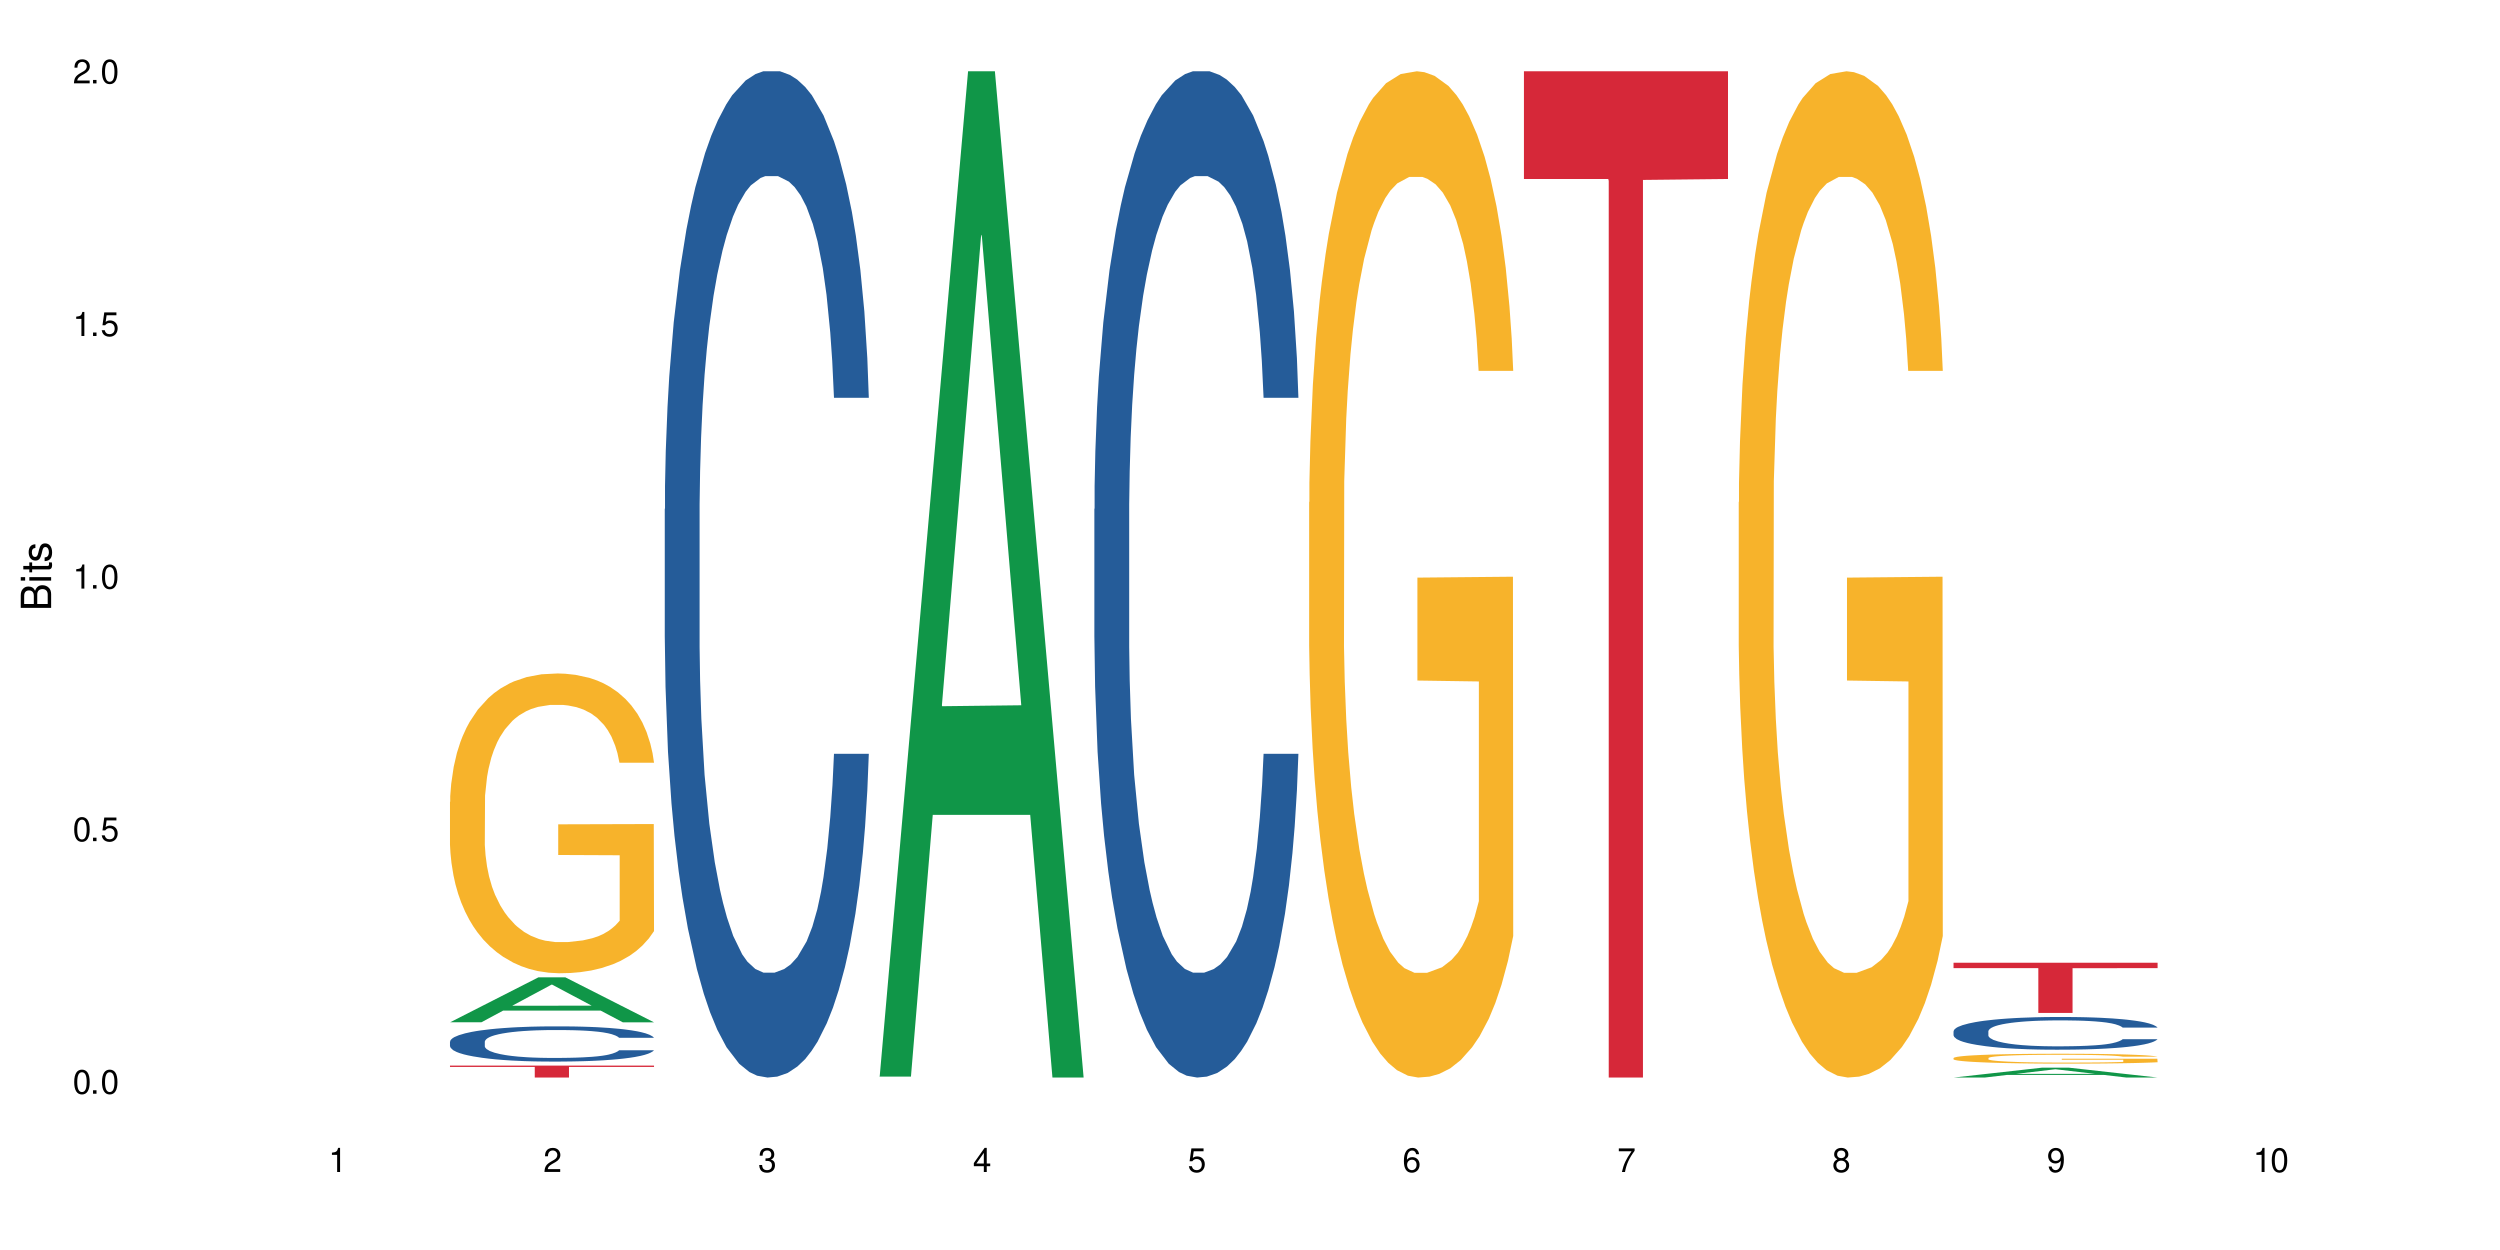 <?xml version="1.0" encoding="UTF-8"?>
<svg xmlns="http://www.w3.org/2000/svg" xmlns:xlink="http://www.w3.org/1999/xlink" width="720" height="360" viewBox="0 0 720 360">
<defs>
<g>
<g id="glyph-0-0">
</g>
<g id="glyph-0-1">
<path d="M 2.641 -6.938 C 2 -6.938 1.422 -6.656 1.078 -6.172 C 0.641 -5.562 0.406 -4.641 0.406 -3.359 C 0.406 -1.016 1.188 0.219 2.641 0.219 C 4.078 0.219 4.859 -1.016 4.859 -3.297 C 4.859 -4.641 4.656 -5.547 4.203 -6.172 C 3.844 -6.656 3.281 -6.938 2.641 -6.938 Z M 2.641 -6.188 C 3.547 -6.188 4 -5.25 4 -3.375 C 4 -1.406 3.562 -0.484 2.625 -0.484 C 1.734 -0.484 1.281 -1.438 1.281 -3.344 C 1.281 -5.25 1.734 -6.188 2.641 -6.188 Z M 2.641 -6.188 "/>
</g>
<g id="glyph-0-2">
<path d="M 1.828 -1 L 0.828 -1 L 0.828 0 L 1.828 0 Z M 1.828 -1 "/>
</g>
<g id="glyph-0-3">
<path d="M 4.562 -6.797 L 1.062 -6.797 L 0.547 -3.094 L 1.328 -3.094 C 1.719 -3.562 2.047 -3.734 2.578 -3.734 C 3.484 -3.734 4.062 -3.109 4.062 -2.094 C 4.062 -1.125 3.484 -0.531 2.578 -0.531 C 1.828 -0.531 1.375 -0.906 1.188 -1.672 L 0.328 -1.672 C 0.453 -1.109 0.547 -0.844 0.75 -0.594 C 1.125 -0.078 1.828 0.219 2.594 0.219 C 3.969 0.219 4.922 -0.781 4.922 -2.219 C 4.922 -3.562 4.031 -4.484 2.719 -4.484 C 2.25 -4.484 1.859 -4.359 1.469 -4.062 L 1.734 -5.969 L 4.562 -5.969 Z M 4.562 -6.797 "/>
</g>
<g id="glyph-0-4">
<path d="M 2.484 -4.938 L 2.484 0 L 3.328 0 L 3.328 -6.938 L 2.766 -6.938 C 2.469 -5.875 2.281 -5.734 0.984 -5.562 L 0.984 -4.938 Z M 2.484 -4.938 "/>
</g>
<g id="glyph-0-5">
<path d="M 4.859 -0.828 L 1.281 -0.828 C 1.359 -1.406 1.672 -1.781 2.5 -2.281 L 3.469 -2.828 C 4.406 -3.344 4.906 -4.062 4.906 -4.906 C 4.906 -5.484 4.672 -6.031 4.266 -6.406 C 3.859 -6.766 3.375 -6.938 2.719 -6.938 C 1.859 -6.938 1.219 -6.625 0.844 -6.031 C 0.609 -5.672 0.5 -5.234 0.484 -4.531 L 1.328 -4.531 C 1.359 -5.016 1.406 -5.281 1.531 -5.516 C 1.75 -5.938 2.188 -6.203 2.703 -6.203 C 3.469 -6.203 4.031 -5.641 4.031 -4.891 C 4.031 -4.344 3.719 -3.859 3.125 -3.516 L 2.234 -3 C 0.812 -2.172 0.406 -1.531 0.328 -0.016 L 4.859 -0.016 Z M 4.859 -0.828 "/>
</g>
<g id="glyph-0-6">
<path d="M 2.125 -3.188 L 2.578 -3.188 C 3.5 -3.188 3.984 -2.766 3.984 -1.922 C 3.984 -1.062 3.469 -0.531 2.594 -0.531 C 1.656 -0.531 1.203 -1 1.156 -2.016 L 0.312 -2.016 C 0.344 -1.453 0.438 -1.094 0.609 -0.781 C 0.953 -0.109 1.625 0.219 2.547 0.219 C 3.953 0.219 4.859 -0.625 4.859 -1.938 C 4.859 -2.828 4.516 -3.297 3.703 -3.594 C 4.344 -3.844 4.656 -4.328 4.656 -5.031 C 4.656 -6.219 3.875 -6.938 2.578 -6.938 C 1.203 -6.938 0.484 -6.172 0.453 -4.703 L 1.297 -4.703 C 1.312 -5.125 1.344 -5.359 1.453 -5.578 C 1.641 -5.969 2.062 -6.203 2.594 -6.203 C 3.344 -6.203 3.797 -5.75 3.797 -5 C 3.797 -4.516 3.609 -4.219 3.25 -4.047 C 3.016 -3.953 2.703 -3.922 2.125 -3.906 Z M 2.125 -3.188 "/>
</g>
<g id="glyph-0-7">
<path d="M 3.141 -1.672 L 3.141 0 L 3.984 0 L 3.984 -1.672 L 4.984 -1.672 L 4.984 -2.438 L 3.984 -2.438 L 3.984 -6.938 L 3.359 -6.938 L 0.266 -2.578 L 0.266 -1.672 Z M 3.141 -2.438 L 1 -2.438 L 3.141 -5.5 Z M 3.141 -2.438 "/>
</g>
<g id="glyph-0-8">
<path d="M 4.781 -5.125 C 4.609 -6.266 3.891 -6.938 2.844 -6.938 C 2.094 -6.938 1.422 -6.578 1.031 -5.953 C 0.594 -5.266 0.406 -4.422 0.406 -3.172 C 0.406 -2 0.578 -1.25 0.984 -0.641 C 1.359 -0.078 1.953 0.219 2.703 0.219 C 3.984 0.219 4.922 -0.75 4.922 -2.094 C 4.922 -3.375 4.062 -4.281 2.844 -4.281 C 2.172 -4.281 1.641 -4.031 1.281 -3.516 C 1.281 -5.234 1.828 -6.188 2.797 -6.188 C 3.391 -6.188 3.797 -5.797 3.938 -5.125 Z M 2.734 -3.531 C 3.547 -3.531 4.062 -2.953 4.062 -2.031 C 4.062 -1.156 3.484 -0.531 2.703 -0.531 C 1.922 -0.531 1.328 -1.188 1.328 -2.078 C 1.328 -2.938 1.906 -3.531 2.734 -3.531 Z M 2.734 -3.531 "/>
</g>
<g id="glyph-0-9">
<path d="M 4.984 -6.797 L 0.438 -6.797 L 0.438 -5.969 L 4.109 -5.969 C 2.5 -3.656 1.828 -2.234 1.328 0 L 2.219 0 C 2.594 -2.172 3.453 -4.047 4.984 -6.094 Z M 4.984 -6.797 "/>
</g>
<g id="glyph-0-10">
<path d="M 3.75 -3.656 C 4.469 -4.094 4.688 -4.438 4.688 -5.078 C 4.688 -6.172 3.844 -6.938 2.641 -6.938 C 1.438 -6.938 0.594 -6.172 0.594 -5.094 C 0.594 -4.438 0.812 -4.094 1.516 -3.656 C 0.734 -3.266 0.359 -2.703 0.359 -1.922 C 0.359 -0.656 1.281 0.219 2.641 0.219 C 3.984 0.219 4.922 -0.656 4.922 -1.922 C 4.922 -2.703 4.531 -3.266 3.75 -3.656 Z M 2.641 -6.188 C 3.359 -6.188 3.812 -5.75 3.812 -5.062 C 3.812 -4.406 3.344 -3.984 2.641 -3.984 C 1.922 -3.984 1.453 -4.406 1.453 -5.078 C 1.453 -5.75 1.922 -6.188 2.641 -6.188 Z M 2.641 -3.266 C 3.484 -3.266 4.062 -2.719 4.062 -1.906 C 4.062 -1.078 3.484 -0.531 2.625 -0.531 C 1.797 -0.531 1.219 -1.094 1.219 -1.906 C 1.219 -2.719 1.781 -3.266 2.641 -3.266 Z M 2.641 -3.266 "/>
</g>
<g id="glyph-0-11">
<path d="M 0.516 -1.578 C 0.672 -0.453 1.406 0.219 2.438 0.219 C 3.188 0.219 3.859 -0.141 4.266 -0.766 C 4.688 -1.453 4.891 -2.297 4.891 -3.547 C 4.891 -4.719 4.703 -5.453 4.312 -6.078 C 3.938 -6.641 3.344 -6.938 2.594 -6.938 C 1.297 -6.938 0.359 -5.969 0.359 -4.625 C 0.359 -3.344 1.234 -2.453 2.453 -2.453 C 3.094 -2.453 3.578 -2.672 4.016 -3.203 C 4 -1.484 3.469 -0.531 2.5 -0.531 C 1.906 -0.531 1.484 -0.906 1.359 -1.578 Z M 2.578 -6.203 C 3.375 -6.203 3.969 -5.531 3.969 -4.641 C 3.969 -3.797 3.391 -3.188 2.547 -3.188 C 1.734 -3.188 1.234 -3.766 1.234 -4.688 C 1.234 -5.562 1.797 -6.203 2.578 -6.203 Z M 2.578 -6.203 "/>
</g>
<g id="glyph-1-0">
</g>
<g id="glyph-1-1">
<path d="M 0 -0.953 L 0 -4.891 C 0 -5.719 -0.234 -6.344 -0.734 -6.797 C -1.188 -7.234 -1.812 -7.469 -2.5 -7.469 C -3.547 -7.469 -4.188 -7 -4.625 -5.875 C -4.984 -6.688 -5.625 -7.094 -6.531 -7.094 C -7.172 -7.094 -7.734 -6.859 -8.141 -6.391 C -8.562 -5.922 -8.75 -5.344 -8.75 -4.5 L -8.75 -0.953 Z M -4.984 -2.062 L -7.766 -2.062 L -7.766 -4.219 C -7.766 -4.844 -7.688 -5.203 -7.453 -5.5 C -7.219 -5.812 -6.859 -5.969 -6.375 -5.969 C -5.891 -5.969 -5.531 -5.812 -5.297 -5.5 C -5.062 -5.203 -4.984 -4.844 -4.984 -4.219 Z M -0.984 -2.062 L -4 -2.062 L -4 -4.781 C -4 -5.766 -3.438 -6.359 -2.484 -6.359 C -1.547 -6.359 -0.984 -5.766 -0.984 -4.781 Z M -0.984 -2.062 "/>
</g>
<g id="glyph-1-2">
<path d="M -6.281 -1.797 L -6.281 -0.797 L 0 -0.797 L 0 -1.797 Z M -8.75 -1.797 L -8.75 -0.797 L -7.484 -0.797 L -7.484 -1.797 Z M -8.75 -1.797 "/>
</g>
<g id="glyph-1-3">
<path d="M -6.281 -3.047 L -6.281 -2.016 L -8.016 -2.016 L -8.016 -1.016 L -6.281 -1.016 L -6.281 -0.172 L -5.469 -0.172 L -5.469 -1.016 L -0.719 -1.016 C -0.078 -1.016 0.281 -1.453 0.281 -2.234 C 0.281 -2.5 0.25 -2.719 0.188 -3.047 L -0.641 -3.047 C -0.609 -2.906 -0.594 -2.766 -0.594 -2.562 C -0.594 -2.141 -0.719 -2.016 -1.156 -2.016 L -5.469 -2.016 L -5.469 -3.047 Z M -6.281 -3.047 "/>
</g>
<g id="glyph-1-4">
<path d="M -4.531 -5.25 C -5.766 -5.25 -6.469 -4.422 -6.469 -2.969 C -6.469 -1.516 -5.719 -0.562 -4.547 -0.562 C -3.562 -0.562 -3.094 -1.062 -2.734 -2.562 L -2.516 -3.484 C -2.344 -4.188 -2.094 -4.469 -1.641 -4.469 C -1.047 -4.469 -0.641 -3.875 -0.641 -3 C -0.641 -2.453 -0.797 -2 -1.062 -1.75 C -1.25 -1.594 -1.422 -1.531 -1.875 -1.469 L -1.875 -0.406 C -0.422 -0.453 0.281 -1.266 0.281 -2.922 C 0.281 -4.5 -0.5 -5.516 -1.719 -5.516 C -2.656 -5.516 -3.172 -4.984 -3.469 -3.734 L -3.703 -2.766 C -3.891 -1.953 -4.156 -1.609 -4.594 -1.609 C -5.188 -1.609 -5.547 -2.125 -5.547 -2.938 C -5.547 -3.75 -5.203 -4.172 -4.531 -4.203 Z M -4.531 -5.25 "/>
</g>
</g>
</defs>
<rect x="-72" y="-36" width="864" height="432" fill="rgb(100%, 100%, 100%)" fill-opacity="1"/>
<path fill-rule="nonzero" fill="rgb(6.275%, 58.824%, 28.235%)" fill-opacity="1" d="M 129.594 294.422 L 129.656 294.41 L 155.082 281.465 L 162.805 281.465 L 188.359 294.434 L 179.383 294.434 L 172.977 291.047 L 144.91 291.047 L 138.633 294.422 L 129.594 294.422 L 147.613 289.648 L 170.402 289.637 L 159.039 283.582 L 158.914 283.57 L 158.789 283.605 L 147.547 289.637 L 147.613 289.648 Z M 129.594 294.422 "/>
<path fill-rule="nonzero" fill="rgb(14.51%, 36.078%, 60%)" fill-opacity="1" d="M 129.594 300.008 L 129.664 300 L 129.664 299.777 L 129.879 299.426 L 130.379 298.98 L 130.883 298.676 L 132.172 298.129 L 133.965 297.598 L 135.828 297.191 L 137.188 296.949 L 138.406 296.766 L 141.203 296.422 L 142.992 296.246 L 144.93 296.09 L 147.293 295.93 L 149.016 295.836 L 152.883 295.688 L 155.75 295.625 L 157.973 295.598 L 162.773 295.598 L 165.641 295.633 L 167.719 295.68 L 170.012 295.754 L 171.949 295.836 L 175.316 296.043 L 178.324 296.301 L 179.688 296.449 L 181.836 296.738 L 183.484 297.016 L 184.633 297.258 L 185.922 297.598 L 187.07 298.016 L 187.93 298.488 L 188.359 298.887 L 178.324 298.887 L 177.824 298.516 L 177.25 298.23 L 176.176 297.848 L 175.102 297.582 L 173.598 297.312 L 172.234 297.137 L 170.371 296.961 L 168.723 296.848 L 167.004 296.766 L 165.355 296.711 L 162.199 296.652 L 158.547 296.652 L 157.184 296.672 L 154.391 296.746 L 152.883 296.812 L 150.734 296.941 L 149.23 297.062 L 147.438 297.246 L 146.219 297.406 L 144.715 297.645 L 143.641 297.859 L 142.422 298.164 L 141.703 298.398 L 141.059 298.656 L 140.484 298.961 L 140.055 299.285 L 139.77 299.629 L 139.625 299.965 L 139.625 301.398 L 139.77 301.734 L 140.129 302.125 L 141.059 302.688 L 142.422 303.18 L 143.996 303.57 L 145.504 303.848 L 146.363 303.977 L 147.508 304.125 L 149.301 304.312 L 151.879 304.496 L 153.387 304.57 L 155.68 304.645 L 158.043 304.684 L 161.199 304.684 L 163.992 304.645 L 165.855 304.598 L 167.789 304.523 L 170.441 304.367 L 172.09 304.219 L 173.523 304.043 L 174.598 303.867 L 175.316 303.719 L 176.391 303.43 L 177.25 303.117 L 177.895 302.793 L 178.324 302.477 L 188.359 302.477 L 187.93 302.848 L 187.285 303.207 L 186.641 303.477 L 185.637 303.801 L 184.488 304.09 L 182.84 304.414 L 181.48 304.625 L 179.688 304.859 L 178.039 305.035 L 176.246 305.191 L 173.598 305.379 L 171.875 305.469 L 170.012 305.555 L 167.789 305.629 L 164.996 305.691 L 161.984 305.73 L 159.191 305.738 L 156.18 305.719 L 153.957 305.684 L 151.02 305.602 L 147.367 305.434 L 144.715 305.258 L 142.637 305.082 L 140.844 304.895 L 138.836 304.645 L 136.258 304.238 L 134.68 303.922 L 133.605 303.664 L 132.387 303.301 L 131.527 302.977 L 130.523 302.457 L 129.809 301.801 L 129.594 301.289 Z M 129.594 300.008 "/>
<path fill-rule="nonzero" fill="rgb(96.863%, 70.196%, 16.863%)" fill-opacity="1" d="M 129.594 230.938 L 129.664 230.859 L 129.664 229.281 L 129.949 225.734 L 130.668 220.844 L 131.598 216.824 L 132.602 213.672 L 133.246 212.016 L 134.32 209.648 L 135.254 207.914 L 137.617 204.367 L 140.629 201.055 L 142.277 199.633 L 144.141 198.293 L 146.793 196.797 L 148.012 196.242 L 151.738 194.98 L 155.965 194.195 L 160.625 193.957 L 162.773 194.035 L 165.711 194.352 L 169.727 195.219 L 172.02 196.008 L 173.812 196.797 L 175.676 197.82 L 177.969 199.398 L 180.117 201.289 L 181.836 203.184 L 183.559 205.547 L 184.992 208.07 L 186.211 210.832 L 187.285 214.145 L 187.93 216.902 L 188.359 219.664 L 178.398 219.664 L 177.824 216.902 L 177.18 214.773 L 176.105 212.172 L 175.031 210.281 L 173.953 208.781 L 171.949 206.73 L 170.227 205.469 L 168.078 204.367 L 166 203.656 L 163.633 203.184 L 162.199 203.023 L 158.402 203.023 L 154.961 203.578 L 152.957 204.207 L 151.523 204.84 L 149.516 206.02 L 148.297 206.969 L 147.582 207.598 L 145.43 210.043 L 143.996 212.25 L 143.207 213.75 L 142.207 216.113 L 141.488 218.242 L 140.699 221.398 L 140.27 223.762 L 139.695 229.125 L 139.625 243.316 L 139.84 246.316 L 140.27 249.547 L 140.844 252.387 L 141.703 255.383 L 142.562 257.668 L 144.07 260.746 L 145.359 262.793 L 146.363 264.137 L 148.297 266.266 L 149.086 266.973 L 150.949 268.395 L 152.883 269.496 L 155.25 270.445 L 157.039 270.918 L 159.906 271.312 L 163.562 271.312 L 167.863 270.836 L 170.586 270.207 L 172.449 269.574 L 173.668 269.023 L 175.172 268.156 L 176.246 267.367 L 177.25 266.5 L 178.469 265.16 L 178.469 246.316 L 160.766 246.234 L 160.766 237.406 L 188.289 237.324 L 188.359 268.156 L 186.855 270.285 L 184.992 272.336 L 183.199 273.914 L 181.336 275.254 L 178.684 276.75 L 176.535 277.699 L 173.238 278.801 L 170.227 279.512 L 167.074 279.984 L 164.277 280.223 L 160.984 280.301 L 158.043 280.141 L 154.891 279.668 L 152.383 279.039 L 150.09 278.25 L 147.797 277.227 L 144.93 275.57 L 143.066 274.227 L 141.129 272.574 L 139.195 270.602 L 137.477 268.473 L 136.328 266.816 L 135.184 264.922 L 133.965 262.559 L 132.816 259.879 L 131.957 257.434 L 131.168 254.672 L 130.594 252.07 L 130.023 248.523 L 129.734 245.684 L 129.594 243.238 Z M 129.594 230.938 "/>
<path fill-rule="nonzero" fill="rgb(83.922%, 15.686%, 22.353%)" fill-opacity="1" d="M 129.594 306.902 L 188.359 306.902 L 188.359 307.27 L 163.867 307.273 L 163.867 310.332 L 154.012 310.332 L 154.012 307.277 L 153.871 307.27 L 129.594 307.27 Z M 129.594 306.902 "/>
<path fill-rule="nonzero" fill="rgb(14.51%, 36.078%, 60%)" fill-opacity="1" d="M 191.453 146.621 L 191.523 146.355 L 191.523 140 L 191.738 129.934 L 192.242 117.215 L 192.742 108.477 L 194.031 92.844 L 195.824 77.746 L 197.688 66.09 L 199.051 59.203 L 200.27 53.902 L 203.062 44.102 L 204.855 39.07 L 206.789 34.566 L 209.156 30.062 L 210.875 27.414 L 214.746 23.176 L 217.613 21.32 L 219.832 20.527 L 224.637 20.527 L 227.5 21.586 L 229.582 22.91 L 231.875 25.031 L 233.809 27.414 L 237.176 33.242 L 240.188 40.66 L 241.547 44.898 L 243.699 53.109 L 245.348 61.055 L 246.492 67.945 L 247.785 77.746 L 248.93 89.668 L 249.789 103.176 L 250.219 114.566 L 240.188 114.566 L 239.684 103.973 L 239.113 95.758 L 238.035 84.898 L 236.961 77.215 L 235.457 69.535 L 234.094 64.5 L 232.23 59.469 L 230.582 56.289 L 228.863 53.902 L 227.215 52.316 L 224.062 50.727 L 220.406 50.727 L 219.043 51.254 L 216.25 53.375 L 214.746 55.23 L 212.594 58.938 L 211.09 62.383 L 209.297 67.68 L 208.078 72.184 L 206.574 79.07 L 205.5 85.164 L 204.281 93.906 L 203.566 100.527 L 202.918 107.945 L 202.348 116.688 L 201.918 125.957 L 201.629 135.762 L 201.484 145.297 L 201.484 186.355 L 201.629 195.895 L 201.988 207.02 L 202.918 223.18 L 204.281 237.219 L 205.859 248.344 L 207.363 256.293 L 208.223 260 L 209.371 264.238 L 211.16 269.535 L 213.742 274.836 L 215.246 276.953 L 217.539 279.074 L 219.906 280.133 L 223.059 280.133 L 225.852 279.074 L 227.715 277.75 L 229.652 275.629 L 232.305 271.125 L 233.953 266.887 L 235.387 261.855 L 236.461 256.82 L 237.176 252.582 L 238.254 244.371 L 239.113 235.363 L 239.758 226.094 L 240.188 217.086 L 250.219 217.086 L 249.789 227.684 L 249.145 238.012 L 248.5 245.695 L 247.496 254.969 L 246.352 263.18 L 244.703 272.449 L 243.34 278.543 L 241.547 285.168 L 239.898 290.199 L 238.109 294.703 L 235.457 300 L 233.738 302.648 L 231.875 305.035 L 229.652 307.152 L 226.855 309.008 L 223.848 310.066 L 221.051 310.332 L 218.043 309.801 L 215.82 308.742 L 212.883 306.359 L 209.227 301.59 L 206.574 296.559 L 204.496 291.523 L 202.703 286.227 L 200.699 279.074 L 198.117 267.418 L 196.543 258.41 L 195.465 250.992 L 194.246 240.664 L 193.387 231.391 L 192.383 216.555 L 191.668 197.746 L 191.453 183.18 Z M 191.453 146.621 "/>
<path fill-rule="nonzero" fill="rgb(6.275%, 58.824%, 28.235%)" fill-opacity="1" d="M 253.312 310.059 L 253.375 309.789 L 278.805 20.527 L 286.527 20.527 L 312.082 310.332 L 303.102 310.332 L 296.699 234.684 L 268.633 234.684 L 262.355 310.059 L 253.312 310.059 L 271.332 203.391 L 294.125 203.117 L 282.762 67.875 L 282.633 67.602 L 282.508 68.418 L 271.27 203.117 L 271.332 203.391 Z M 253.312 310.059 "/>
<path fill-rule="nonzero" fill="rgb(14.51%, 36.078%, 60%)" fill-opacity="1" d="M 315.176 146.621 L 315.246 146.355 L 315.246 140 L 315.461 129.934 L 315.961 117.215 L 316.465 108.477 L 317.754 92.844 L 319.547 77.746 L 321.41 66.09 L 322.77 59.203 L 323.988 53.902 L 326.785 44.102 L 328.578 39.07 L 330.512 34.566 L 332.875 30.062 L 334.598 27.414 L 338.465 23.176 L 341.332 21.32 L 343.555 20.527 L 348.355 20.527 L 351.223 21.586 L 353.301 22.91 L 355.594 25.031 L 357.531 27.414 L 360.898 33.242 L 363.91 40.66 L 365.27 44.898 L 367.422 53.109 L 369.07 61.055 L 370.215 67.945 L 371.504 77.746 L 372.652 89.668 L 373.512 103.176 L 373.941 114.566 L 363.91 114.566 L 363.406 103.973 L 362.832 95.758 L 361.758 84.898 L 360.684 77.215 L 359.18 69.535 L 357.816 64.5 L 355.953 59.469 L 354.305 56.289 L 352.586 53.902 L 350.938 52.316 L 347.785 50.727 L 344.129 50.727 L 342.766 51.254 L 339.973 53.375 L 338.465 55.23 L 336.316 58.938 L 334.812 62.383 L 333.02 67.68 L 331.801 72.184 L 330.297 79.07 L 329.223 85.164 L 328.004 93.906 L 327.285 100.527 L 326.641 107.945 L 326.066 116.688 L 325.637 125.957 L 325.352 135.762 L 325.207 145.297 L 325.207 186.355 L 325.352 195.895 L 325.711 207.02 L 326.641 223.18 L 328.004 237.219 L 329.578 248.344 L 331.086 256.293 L 331.945 260 L 333.09 264.238 L 334.883 269.535 L 337.465 274.836 L 338.969 276.953 L 341.262 279.074 L 343.625 280.133 L 346.781 280.133 L 349.574 279.074 L 351.438 277.75 L 353.375 275.629 L 356.023 271.125 L 357.672 266.887 L 359.105 261.855 L 360.184 256.82 L 360.898 252.582 L 361.973 244.371 L 362.832 235.363 L 363.48 226.094 L 363.91 217.086 L 373.941 217.086 L 373.512 227.684 L 372.867 238.012 L 372.223 245.695 L 371.219 254.969 L 370.07 263.18 L 368.422 272.449 L 367.062 278.543 L 365.27 285.168 L 363.621 290.199 L 361.832 294.703 L 359.18 300 L 357.457 302.648 L 355.594 305.035 L 353.375 307.152 L 350.578 309.008 L 347.57 310.066 L 344.773 310.332 L 341.762 309.801 L 339.543 308.742 L 336.602 306.359 L 332.949 301.59 L 330.297 296.559 L 328.219 291.523 L 326.426 286.227 L 324.418 279.074 L 321.84 267.418 L 320.262 258.41 L 319.188 250.992 L 317.969 240.664 L 317.109 231.391 L 316.105 216.555 L 315.391 197.746 L 315.176 183.18 Z M 315.176 146.621 "/>
<path fill-rule="nonzero" fill="rgb(96.863%, 70.196%, 16.863%)" fill-opacity="1" d="M 377.035 144.652 L 377.105 144.387 L 377.105 139.094 L 377.395 127.184 L 378.109 110.777 L 379.043 97.277 L 380.047 86.691 L 380.691 81.133 L 381.766 73.195 L 382.695 67.371 L 385.062 55.461 L 388.07 44.348 L 389.719 39.582 L 391.582 35.082 L 394.234 30.055 L 395.453 28.203 L 399.18 23.965 L 403.41 21.32 L 408.066 20.527 L 410.219 20.789 L 413.156 21.848 L 417.168 24.762 L 419.461 27.406 L 421.254 30.055 L 423.117 33.496 L 425.41 38.789 L 427.562 45.141 L 429.281 51.492 L 431 59.43 L 432.434 67.902 L 433.652 77.164 L 434.727 88.281 L 435.375 97.543 L 435.805 106.805 L 425.84 106.805 L 425.27 97.543 L 424.621 90.398 L 423.547 81.664 L 422.473 75.312 L 421.398 70.281 L 419.391 63.402 L 417.672 59.168 L 415.52 55.461 L 413.441 53.078 L 411.078 51.492 L 409.645 50.961 L 405.848 50.961 L 402.406 52.816 L 400.398 54.934 L 398.965 57.051 L 396.961 61.02 L 395.742 64.195 L 395.023 66.312 L 392.875 74.516 L 391.441 81.93 L 390.652 86.957 L 389.648 94.898 L 388.934 102.043 L 388.145 112.629 L 387.715 120.57 L 387.141 138.566 L 387.07 186.207 L 387.285 196.262 L 387.715 207.113 L 388.289 216.641 L 389.148 226.699 L 390.008 234.375 L 391.512 244.695 L 392.801 251.578 L 393.805 256.078 L 395.742 263.223 L 396.527 265.605 L 398.391 270.367 L 400.328 274.074 L 402.691 277.25 L 404.484 278.836 L 407.352 280.16 L 411.008 280.16 L 415.305 278.574 L 418.031 276.457 L 419.895 274.34 L 421.109 272.484 L 422.617 269.574 L 423.691 266.926 L 424.695 264.016 L 425.914 259.516 L 425.914 196.262 L 408.211 195.996 L 408.211 166.355 L 435.73 166.09 L 435.805 269.574 L 434.297 276.719 L 432.434 283.602 L 430.645 288.895 L 428.781 293.395 L 426.129 298.422 L 423.977 301.598 L 420.68 305.305 L 417.672 307.688 L 414.52 309.273 L 411.723 310.066 L 408.426 310.332 L 405.488 309.805 L 402.336 308.215 L 399.824 306.098 L 397.531 303.453 L 395.238 300.012 L 392.371 294.453 L 390.508 289.953 L 388.574 284.395 L 386.641 277.777 L 384.918 270.633 L 383.773 265.074 L 382.625 258.723 L 381.406 250.781 L 380.262 241.785 L 379.398 233.578 L 378.613 224.316 L 378.039 215.582 L 377.465 203.672 L 377.18 194.145 L 377.035 185.941 Z M 377.035 144.652 "/>
<path fill-rule="nonzero" fill="rgb(83.922%, 15.686%, 22.353%)" fill-opacity="1" d="M 438.895 20.527 L 497.664 20.527 L 497.664 51.547 L 473.172 51.82 L 473.172 310.332 L 463.316 310.332 L 463.316 52.094 L 463.176 51.547 L 438.895 51.547 Z M 438.895 20.527 "/>
<path fill-rule="nonzero" fill="rgb(96.863%, 70.196%, 16.863%)" fill-opacity="1" d="M 500.758 144.652 L 500.828 144.387 L 500.828 139.094 L 501.117 127.184 L 501.832 110.777 L 502.766 97.277 L 503.766 86.691 L 504.414 81.133 L 505.488 73.195 L 506.418 67.371 L 508.785 55.461 L 511.793 44.348 L 513.441 39.582 L 515.305 35.082 L 517.957 30.055 L 519.176 28.203 L 522.902 23.965 L 527.133 21.32 L 531.789 20.527 L 533.938 20.789 L 536.879 21.848 L 540.891 24.762 L 543.184 27.406 L 544.977 30.055 L 546.84 33.496 L 549.133 38.789 L 551.281 45.141 L 553.004 51.492 L 554.723 59.43 L 556.156 67.902 L 557.375 77.164 L 558.449 88.281 L 559.094 97.543 L 559.523 106.805 L 549.562 106.805 L 548.988 97.543 L 548.344 90.398 L 547.27 81.664 L 546.195 75.312 L 545.121 70.281 L 543.113 63.402 L 541.395 59.168 L 539.242 55.461 L 537.164 53.078 L 534.801 51.492 L 533.367 50.961 L 529.566 50.961 L 526.129 52.816 L 524.121 54.934 L 522.688 57.051 L 520.68 61.02 L 519.461 64.195 L 518.746 66.312 L 516.598 74.516 L 515.164 81.93 L 514.375 86.957 L 513.371 94.898 L 512.652 102.043 L 511.867 112.629 L 511.438 120.57 L 510.863 138.566 L 510.789 186.207 L 511.004 196.262 L 511.438 207.113 L 512.008 216.641 L 512.867 226.699 L 513.73 234.375 L 515.234 244.695 L 516.523 251.578 L 517.527 256.078 L 519.461 263.223 L 520.25 265.605 L 522.113 270.367 L 524.051 274.074 L 526.414 277.25 L 528.207 278.836 L 531.074 280.16 L 534.727 280.16 L 539.027 278.574 L 541.75 276.457 L 543.613 274.34 L 544.832 272.484 L 546.34 269.574 L 547.414 266.926 L 548.418 264.016 L 549.633 259.516 L 549.633 196.262 L 531.934 195.996 L 531.934 166.355 L 559.453 166.09 L 559.523 269.574 L 558.02 276.719 L 556.156 283.602 L 554.363 288.895 L 552.5 293.395 L 549.852 298.422 L 547.699 301.598 L 544.402 305.305 L 541.395 307.688 L 538.238 309.273 L 535.445 310.066 L 532.148 310.332 L 529.211 309.805 L 526.055 308.215 L 523.547 306.098 L 521.254 303.453 L 518.961 300.012 L 516.094 294.453 L 514.23 289.953 L 512.297 284.395 L 510.359 277.777 L 508.641 270.633 L 507.492 265.074 L 506.348 258.723 L 505.129 250.781 L 503.98 241.785 L 503.121 233.578 L 502.332 224.316 L 501.762 215.582 L 501.188 203.672 L 500.902 194.145 L 500.758 185.941 Z M 500.758 144.652 "/>
<path fill-rule="nonzero" fill="rgb(6.275%, 58.824%, 28.235%)" fill-opacity="1" d="M 562.617 310.328 L 562.68 310.328 L 588.109 307.488 L 595.832 307.488 L 621.387 310.332 L 612.406 310.332 L 606.004 309.59 L 577.938 309.59 L 571.66 310.328 L 562.617 310.328 L 580.637 309.281 L 603.43 309.281 L 592.066 307.953 L 591.938 307.949 L 591.812 307.957 L 580.574 309.281 L 580.637 309.281 Z M 562.617 310.328 "/>
<path fill-rule="nonzero" fill="rgb(14.51%, 36.078%, 60%)" fill-opacity="1" d="M 562.617 296.996 L 562.691 296.988 L 562.691 296.781 L 562.906 296.453 L 563.406 296.039 L 563.906 295.754 L 565.199 295.246 L 566.988 294.758 L 568.852 294.379 L 570.215 294.152 L 571.434 293.98 L 574.227 293.664 L 576.02 293.5 L 577.953 293.352 L 580.32 293.207 L 582.039 293.121 L 585.91 292.984 L 588.777 292.922 L 591 292.898 L 595.801 292.898 L 598.668 292.93 L 600.746 292.973 L 603.039 293.043 L 604.973 293.121 L 608.344 293.309 L 611.352 293.551 L 612.715 293.688 L 614.863 293.957 L 616.512 294.215 L 617.66 294.438 L 618.949 294.758 L 620.098 295.145 L 620.957 295.582 L 621.387 295.953 L 611.352 295.953 L 610.852 295.609 L 610.277 295.344 L 609.203 294.988 L 608.129 294.738 L 606.621 294.488 L 605.262 294.328 L 603.398 294.164 L 601.75 294.059 L 600.027 293.98 L 598.379 293.93 L 595.227 293.879 L 591.57 293.879 L 590.211 293.895 L 587.414 293.965 L 585.91 294.023 L 583.762 294.145 L 582.254 294.258 L 580.465 294.43 L 579.246 294.574 L 577.738 294.801 L 576.664 294.996 L 575.445 295.281 L 574.73 295.496 L 574.086 295.738 L 573.512 296.023 L 573.082 296.324 L 572.793 296.645 L 572.652 296.953 L 572.652 298.289 L 572.793 298.598 L 573.152 298.961 L 574.086 299.484 L 575.445 299.941 L 577.023 300.301 L 578.527 300.562 L 579.387 300.68 L 580.535 300.82 L 582.328 300.992 L 584.906 301.164 L 586.41 301.23 L 588.707 301.301 L 591.07 301.336 L 594.223 301.336 L 597.02 301.301 L 598.883 301.258 L 600.816 301.188 L 603.469 301.043 L 605.117 300.906 L 606.551 300.742 L 607.625 300.578 L 608.344 300.441 L 609.418 300.172 L 610.277 299.879 L 610.922 299.578 L 611.352 299.285 L 621.387 299.285 L 620.957 299.629 L 620.312 299.965 L 619.664 300.215 L 618.664 300.52 L 617.516 300.785 L 615.867 301.086 L 614.504 301.285 L 612.715 301.5 L 611.066 301.664 L 609.273 301.809 L 606.621 301.98 L 604.902 302.066 L 603.039 302.145 L 600.816 302.215 L 598.023 302.273 L 595.012 302.309 L 592.219 302.316 L 589.207 302.301 L 586.984 302.266 L 584.047 302.188 L 580.391 302.031 L 577.738 301.871 L 575.66 301.707 L 573.871 301.535 L 571.863 301.301 L 569.281 300.922 L 567.707 300.629 L 566.633 300.387 L 565.414 300.051 L 564.555 299.75 L 563.551 299.27 L 562.832 298.656 L 562.617 298.184 Z M 562.617 296.996 "/>
<path fill-rule="nonzero" fill="rgb(96.863%, 70.196%, 16.863%)" fill-opacity="1" d="M 562.617 304.699 L 562.691 304.695 L 562.691 304.645 L 562.977 304.527 L 563.691 304.367 L 564.625 304.234 L 565.629 304.129 L 566.273 304.074 L 567.348 303.996 L 568.281 303.941 L 570.645 303.824 L 573.656 303.715 L 575.305 303.668 L 577.168 303.625 L 579.816 303.574 L 581.035 303.555 L 584.762 303.516 L 588.992 303.488 L 593.648 303.48 L 595.801 303.484 L 598.738 303.492 L 602.754 303.523 L 605.047 303.547 L 606.836 303.574 L 608.699 303.609 L 610.992 303.66 L 613.145 303.723 L 614.863 303.785 L 616.586 303.863 L 618.016 303.945 L 619.234 304.035 L 620.312 304.145 L 620.957 304.238 L 621.387 304.328 L 611.426 304.328 L 610.852 304.238 L 610.207 304.168 L 609.129 304.082 L 608.055 304.02 L 606.98 303.969 L 604.973 303.902 L 603.254 303.859 L 601.105 303.824 L 599.023 303.801 L 596.66 303.785 L 595.227 303.781 L 591.43 303.781 L 587.988 303.797 L 585.98 303.82 L 584.547 303.84 L 582.543 303.879 L 581.324 303.91 L 580.605 303.93 L 578.457 304.012 L 577.023 304.082 L 576.234 304.133 L 575.23 304.211 L 574.516 304.281 L 573.727 304.387 L 573.297 304.461 L 572.723 304.641 L 572.652 305.105 L 572.867 305.207 L 573.297 305.312 L 573.871 305.406 L 574.73 305.504 L 575.59 305.578 L 577.094 305.68 L 578.387 305.75 L 579.387 305.793 L 581.324 305.863 L 582.113 305.887 L 583.977 305.934 L 585.91 305.969 L 588.273 306 L 590.066 306.016 L 592.934 306.027 L 596.59 306.027 L 600.891 306.012 L 603.613 305.992 L 605.477 305.973 L 606.695 305.953 L 608.199 305.926 L 609.273 305.898 L 610.277 305.871 L 611.496 305.828 L 611.496 305.207 L 593.793 305.203 L 593.793 304.91 L 621.312 304.91 L 621.387 305.926 L 619.879 305.996 L 618.016 306.062 L 616.227 306.113 L 614.363 306.16 L 611.711 306.207 L 609.559 306.238 L 606.266 306.277 L 603.254 306.301 L 600.102 306.316 L 597.305 306.32 L 594.008 306.324 L 591.07 306.32 L 587.918 306.305 L 585.41 306.285 L 583.113 306.258 L 580.82 306.223 L 577.953 306.168 L 576.09 306.125 L 574.156 306.07 L 572.223 306.004 L 570.5 305.934 L 569.355 305.879 L 568.207 305.82 L 566.988 305.742 L 565.844 305.652 L 564.984 305.57 L 564.195 305.48 L 563.621 305.395 L 563.047 305.277 L 562.762 305.184 L 562.617 305.105 Z M 562.617 304.699 "/>
<path fill-rule="nonzero" fill="rgb(83.922%, 15.686%, 22.353%)" fill-opacity="1" d="M 562.617 277.277 L 621.387 277.277 L 621.387 278.824 L 596.895 278.84 L 596.895 291.734 L 587.039 291.734 L 587.039 278.852 L 586.895 278.824 L 562.617 278.824 Z M 562.617 277.277 "/>
<g fill="rgb(0%, 0%, 0%)" fill-opacity="1">
<use xlink:href="#glyph-0-1" x="20.965" y="314.993"/>
<use xlink:href="#glyph-0-2" x="25.965" y="314.993"/>
<use xlink:href="#glyph-0-1" x="28.965" y="314.993"/>
</g>
<g fill="rgb(0%, 0%, 0%)" fill-opacity="1">
<use xlink:href="#glyph-0-1" x="20.965" y="242.251"/>
<use xlink:href="#glyph-0-2" x="25.965" y="242.251"/>
<use xlink:href="#glyph-0-3" x="28.965" y="242.251"/>
</g>
<g fill="rgb(0%, 0%, 0%)" fill-opacity="1">
<use xlink:href="#glyph-0-4" x="20.965" y="169.509"/>
<use xlink:href="#glyph-0-2" x="25.965" y="169.509"/>
<use xlink:href="#glyph-0-1" x="28.965" y="169.509"/>
</g>
<g fill="rgb(0%, 0%, 0%)" fill-opacity="1">
<use xlink:href="#glyph-0-4" x="20.965" y="96.767"/>
<use xlink:href="#glyph-0-2" x="25.965" y="96.767"/>
<use xlink:href="#glyph-0-3" x="28.965" y="96.767"/>
</g>
<g fill="rgb(0%, 0%, 0%)" fill-opacity="1">
<use xlink:href="#glyph-0-5" x="20.965" y="24.024"/>
<use xlink:href="#glyph-0-2" x="25.965" y="24.024"/>
<use xlink:href="#glyph-0-1" x="28.965" y="24.024"/>
</g>
<g fill="rgb(0%, 0%, 0%)" fill-opacity="1">
<use xlink:href="#glyph-0-4" x="94.613" y="337.532"/>
</g>
<g fill="rgb(0%, 0%, 0%)" fill-opacity="1">
<use xlink:href="#glyph-0-5" x="156.477" y="337.532"/>
</g>
<g fill="rgb(0%, 0%, 0%)" fill-opacity="1">
<use xlink:href="#glyph-0-6" x="218.336" y="337.532"/>
</g>
<g fill="rgb(0%, 0%, 0%)" fill-opacity="1">
<use xlink:href="#glyph-0-7" x="280.199" y="337.532"/>
</g>
<g fill="rgb(0%, 0%, 0%)" fill-opacity="1">
<use xlink:href="#glyph-0-3" x="342.059" y="337.532"/>
</g>
<g fill="rgb(0%, 0%, 0%)" fill-opacity="1">
<use xlink:href="#glyph-0-8" x="403.918" y="337.532"/>
</g>
<g fill="rgb(0%, 0%, 0%)" fill-opacity="1">
<use xlink:href="#glyph-0-9" x="465.781" y="337.532"/>
</g>
<g fill="rgb(0%, 0%, 0%)" fill-opacity="1">
<use xlink:href="#glyph-0-10" x="527.641" y="337.532"/>
</g>
<g fill="rgb(0%, 0%, 0%)" fill-opacity="1">
<use xlink:href="#glyph-0-11" x="589.5" y="337.532"/>
</g>
<g fill="rgb(0%, 0%, 0%)" fill-opacity="1">
<use xlink:href="#glyph-0-4" x="648.863" y="337.532"/>
<use xlink:href="#glyph-0-1" x="653.863" y="337.532"/>
</g>
<g fill="rgb(0%, 0%, 0%)" fill-opacity="1">
<use xlink:href="#glyph-1-1" x="14.725" y="176.012"/>
<use xlink:href="#glyph-1-2" x="14.725" y="168.012"/>
<use xlink:href="#glyph-1-3" x="14.725" y="165.012"/>
<use xlink:href="#glyph-1-4" x="14.725" y="162.012"/>
</g>
</svg>
